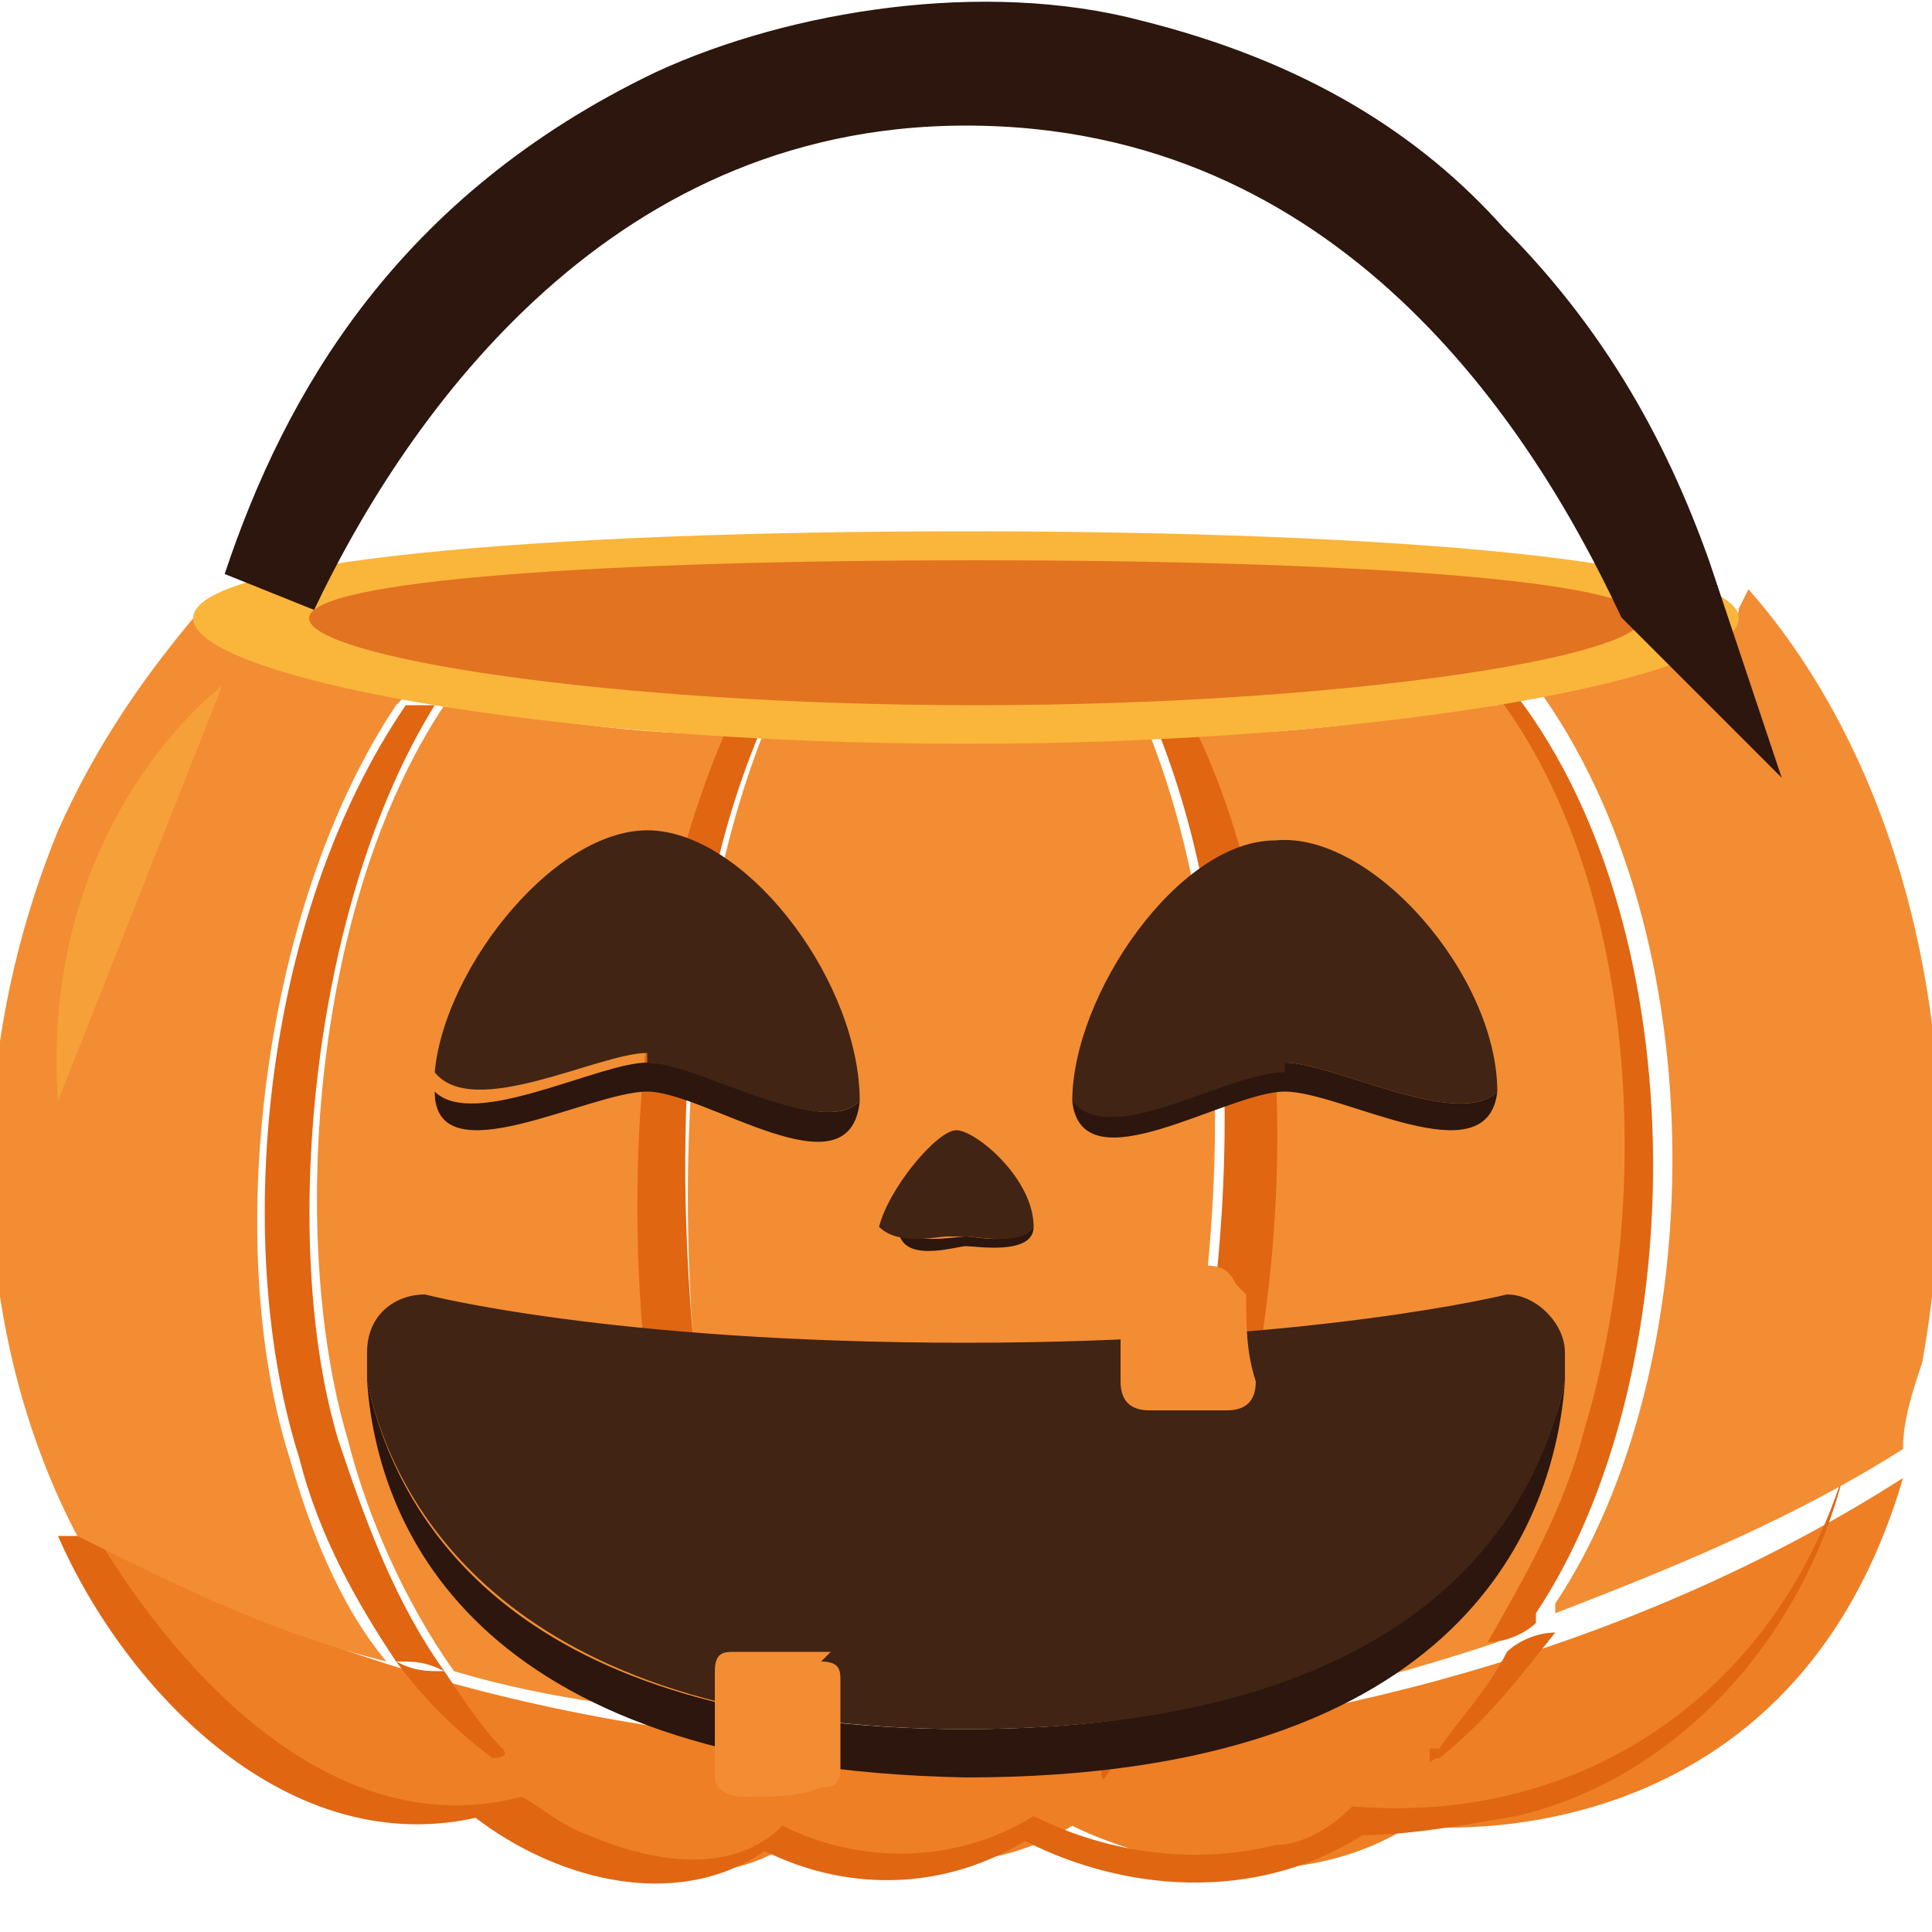 <?xml version="1.0" encoding="UTF-8"?>
<svg id="Ebene_1" xmlns="http://www.w3.org/2000/svg" version="1.1" viewBox="0 0 20 20">
  <!-- Generator: Adobe Illustrator 29.0.1, SVG Export Plug-In . SVG Version: 2.1.0 Build 192)  -->
  <defs>
    <style>
      .st0 {
        fill: #fab53b;
      }

      .st1 {
        fill: #412413;
      }

      .st2, .st3 {
        fill: #2c160d;
      }

      .st4 {
        fill: #f28d33;
      }

      .st3 {
        stroke: #2c160d;
        stroke-miterlimit: 10;
      }

      .st5 {
        fill: #ee7f25;
      }

      .st6 {
        fill: #e27320;
      }

      .st7 {
        fill: #e06612;
      }

      .st8 {
        fill: #f6a039;
      }
    </style>
  </defs>
  <g>
    <g>
      <path class="st5" d="M1,15.9c1.1,2,2.8,3.2,4.4,2.8,0,0,1.6,1.3,2.9.3,0,0,1.5.7,2.8-.1,0,0,1.9,1,3.5,0,0,0,3.9.5,5.1-3.6-2.5,1.6-5.7,2.6-9.2,2.8-3.6.1-6.8-.7-9.4-2.1h0Z"/>
      <path class="st7" d="M1,15.9c.9,1.5,2.5,3.2,4.4,2.7h0c.2.1.4.3.7.4.7.3,1.5.4,2-.1h0c0,0,0,0,0,0,.8.4,1.8.4,2.6-.1h0s0,0,0,0c.8.4,1.7.5,2.5.3.3,0,.6-.2.8-.4h0c2.4.2,4.4-1.2,5.1-3.5-.4,1.7-1.7,3.2-3.4,3.6-.6.1-1.1.2-1.7.2h.1c-1.1.7-2.5.6-3.6,0h.2c-.9.6-2,.6-2.9.1h.2c-.9.7-2.2.4-3.1-.3h.1c-2,.5-3.7-1.3-4.4-2.9h0Z"/>
      <path class="st4" d="M7.5,7.6c-1.1,0-2.1-.2-2.9-.3-1.4,2.1-1.6,5.6-1,7.6.2.8.6,1.7,1.1,2.4,1,.3,2,.4,3,.5-.2-.3-.3-.7-.4-1-.9-2.8-1-6.5.3-9.2h0Z"/>
      <path class="st4" d="M4.2,7.2c-1.3-.2-2.2-.6-2.2-.8s0,0,0,0c-.5.6-1,1.3-1.4,2.2-1.1,2.7-.8,5.4.2,7.3,1,.5,2,1,3.2,1.3-.5-.6-.8-1.4-1-2.1-.7-2.2-.3-5.7,1.1-7.8h0Z"/>
      <path class="st4" d="M12.1,7.6c-.6,0-1.3,0-2,0s-1.5,0-2.2,0c-.9,2.3-.9,5.2-.6,7.5.1.9.3,1.9.6,2.7.8,0,1.6,0,2.4,0,.4,0,.8,0,1.1,0,.4-.9.6-1.8.8-2.7.5-2.4.6-5.2-.3-7.5h0Z"/>
      <path class="st4" d="M18,6.3s0,0,0,0c0,.3-.8.6-2.1.8,1.9,2.6,1.8,7.1.2,9.5,0,0,0,.1,0,.1,1.3-.5,2.5-1,3.6-1.7,0-.3.1-.6.2-.9.6-3.4-.3-6.3-1.8-8Z"/>
      <path class="st4" d="M15.5,7.3c-.9.1-1.9.3-3.1.3,1.2,2.8.9,6.7-.1,9.2-.1.3-.3.6-.5,1,1.3-.1,2.5-.4,3.7-.8.4-.7.8-1.4,1-2.2.6-2.3.5-5.6-.9-7.6h0Z"/>
      <path class="st7" d="M14.8,18.1s0,0,0,.1,0,0,.1,0c.5-.4.8-.8,1.2-1.3-.2,0-.4.1-.5.2-.2.4-.5.7-.7,1h0Z"/>
      <path class="st7" d="M15.9,7.2c-.1,0-.3,0-.4,0,1.5,2,1.6,5.3.9,7.6-.2.8-.6,1.5-1,2.2.2,0,.4-.1.5-.2,0,0,0-.1,0-.1,1.6-2.4,1.7-7-.2-9.5h0Z"/>
      <path class="st7" d="M5.1,18.2c0,0,.2,0,.1-.1-.2-.2-.4-.5-.6-.8-.2,0-.3,0-.5-.1.3.4.6.7,1,1h0Z"/>
      <path class="st7" d="M4.6,7.3c-.1,0-.2,0-.4,0-1.5,2.2-1.8,5.6-1.1,7.8.2.8.6,1.5,1,2.1.2,0,.3,0,.5.1-.5-.7-.8-1.5-1.1-2.4-.6-2-.3-5.5,1-7.6h0Z"/>
      <path class="st7" d="M7.9,18.4s0,0,.1,0c0,0,0,0,0-.1,0-.1,0-.3-.1-.4,0,0-.2,0-.3,0,0,.2.2.3.3.5h0Z"/>
      <path class="st7" d="M7.8,7.6c-.1,0-.2,0-.3,0-1.2,2.8-1.1,6.5-.3,9.2.1.4.2.7.4,1,0,0,.2,0,.3,0-.3-.9-.5-1.8-.6-2.8-.3-2.3-.4-5.2.6-7.5h0Z"/>
      <path class="st7" d="M11.4,18.3c0,.1,0,.2.1,0,.1-.2.2-.4.3-.5-.1,0-.2,0-.3,0,0,.1-.1.3-.2.4Z"/>
      <path class="st7" d="M12.4,7.6c-.1,0-.2,0-.4,0,.9,2.3.8,5.1.3,7.5-.2.9-.5,1.8-.8,2.7.1,0,.2,0,.3,0,.2-.3.3-.6.5-1,1-2.6,1.4-6.4.1-9.2h0Z"/>
    </g>
    <path class="st0" d="M18,6.4c0,.6-3.6,1.3-8,1.3s-8-.7-8-1.3,3.6-.9,8-.9,8,.3,8,.9Z"/>
    <path class="st6" d="M17,6.4c0,.4-3.1.9-6.9.9s-6.9-.5-6.9-.9,3.1-.6,6.9-.6,6.9.2,6.9.6Z"/>
    <path class="st8" d="M2.3,7.1c0,0-1.9,1.4-1.7,4.3,0,0,1.7-4.3,1.7-4.3Z"/>
  </g>
  <g>
    <g>
      <path class="st2" d="M10,12.8c-.1,0-.6.1-.7-.1,0,.4.6.2.7.2s.7.1.7-.2c-.2.2-.6.1-.7.1Z"/>
      <path class="st1" d="M10,12.8c.1,0,.6.1.7-.1h0c0-.5-.6-1-.8-1s-.7.6-.8,1h0c.2.2.6.1.7.1h0Z"/>
    </g>
    <g>
      <g>
        <path class="st2" d="M6.7,11c-.5,0-1.8.7-2.2.3,0,.9,1.6,0,2.2,0s2.1,1.1,2.2.1c-.4.4-1.6-.4-2.2-.4Z"/>
        <path class="st1" d="M6.7,11c.5,0,1.8.8,2.2.4h0c0-1.2-1.1-2.7-2.1-2.8s-2.2,1.4-2.3,2.5h0c.4.5,1.7-.2,2.2-.2h0Z"/>
      </g>
      <g>
        <path class="st2" d="M13.3,11c-.5,0-1.8.8-2.2.4.1.9,1.6-.1,2.2-.1.6,0,2.1.9,2.2,0-.4.4-1.7-.3-2.2-.3Z"/>
        <path class="st1" d="M13.3,11c.5,0,1.8.7,2.2.3h0c0-1.2-1.3-2.7-2.3-2.6-1,0-2.1,1.6-2.1,2.7h0c.4.5,1.6-.3,2.2-.3h0Z"/>
      </g>
    </g>
    <path class="st2" d="M10,17.9c-4.7,0-5.9-2.2-6.2-3.6.1,1.4,1,4,6.2,4.1,5.2,0,6.1-2.7,6.2-4.1-.3,1.4-1.6,3.6-6.2,3.6Z"/>
    <path class="st1" d="M10,17.9c4.7,0,5.9-2.2,6.2-3.6,0-.1,0-.2,0-.3,0-.3-.3-.6-.6-.6,0,0-2,.5-5.6.5-3.7,0-5.6-.5-5.6-.5-.3,0-.6.2-.6.6,0,0,0,.2,0,.3.3,1.4,1.6,3.6,6.2,3.6h0Z"/>
    <path class="st4" d="M12.9,13.4c0,.3,0,.6.1.9,0,.2-.1.3-.3.3-.3,0-.5,0-.8,0-.2,0-.3-.1-.3-.3,0-.3,0-.5,0-.8,0-.1.1-.2.2-.3.2,0,.4,0,.6-.1.2,0,.3,0,.4.2h0Z"/>
    <path class="st4" d="M8.6,17.1c-.3,0-.7,0-1,0-.1,0-.2,0-.2.2,0,.4,0,.7,0,1.1,0,.1.1.2.3.2.3,0,.6,0,.8-.1.1,0,.2,0,.2-.2,0-.3,0-.6,0-.9,0-.1,0-.2-.2-.2h0Z"/>
  </g>
  <path class="st3" d="M17.2,6.1c-.9-1.9-3-5.3-7.2-5.3-4.1,0-6.3,3.4-7.2,5.3,0,0,0,0,0,0,0,0,0,0,0,0,.6-1.8,1.7-3.7,4.2-4.9,1.3-.6,3.2-.9,4.7-.5,1.6.4,2.7,1.1,3.5,2,1.1,1.1,1.7,2.3,2.1,3.5,0,0,0,0,0,0,0,0,0,0,0,0h0Z"/>
</svg>
